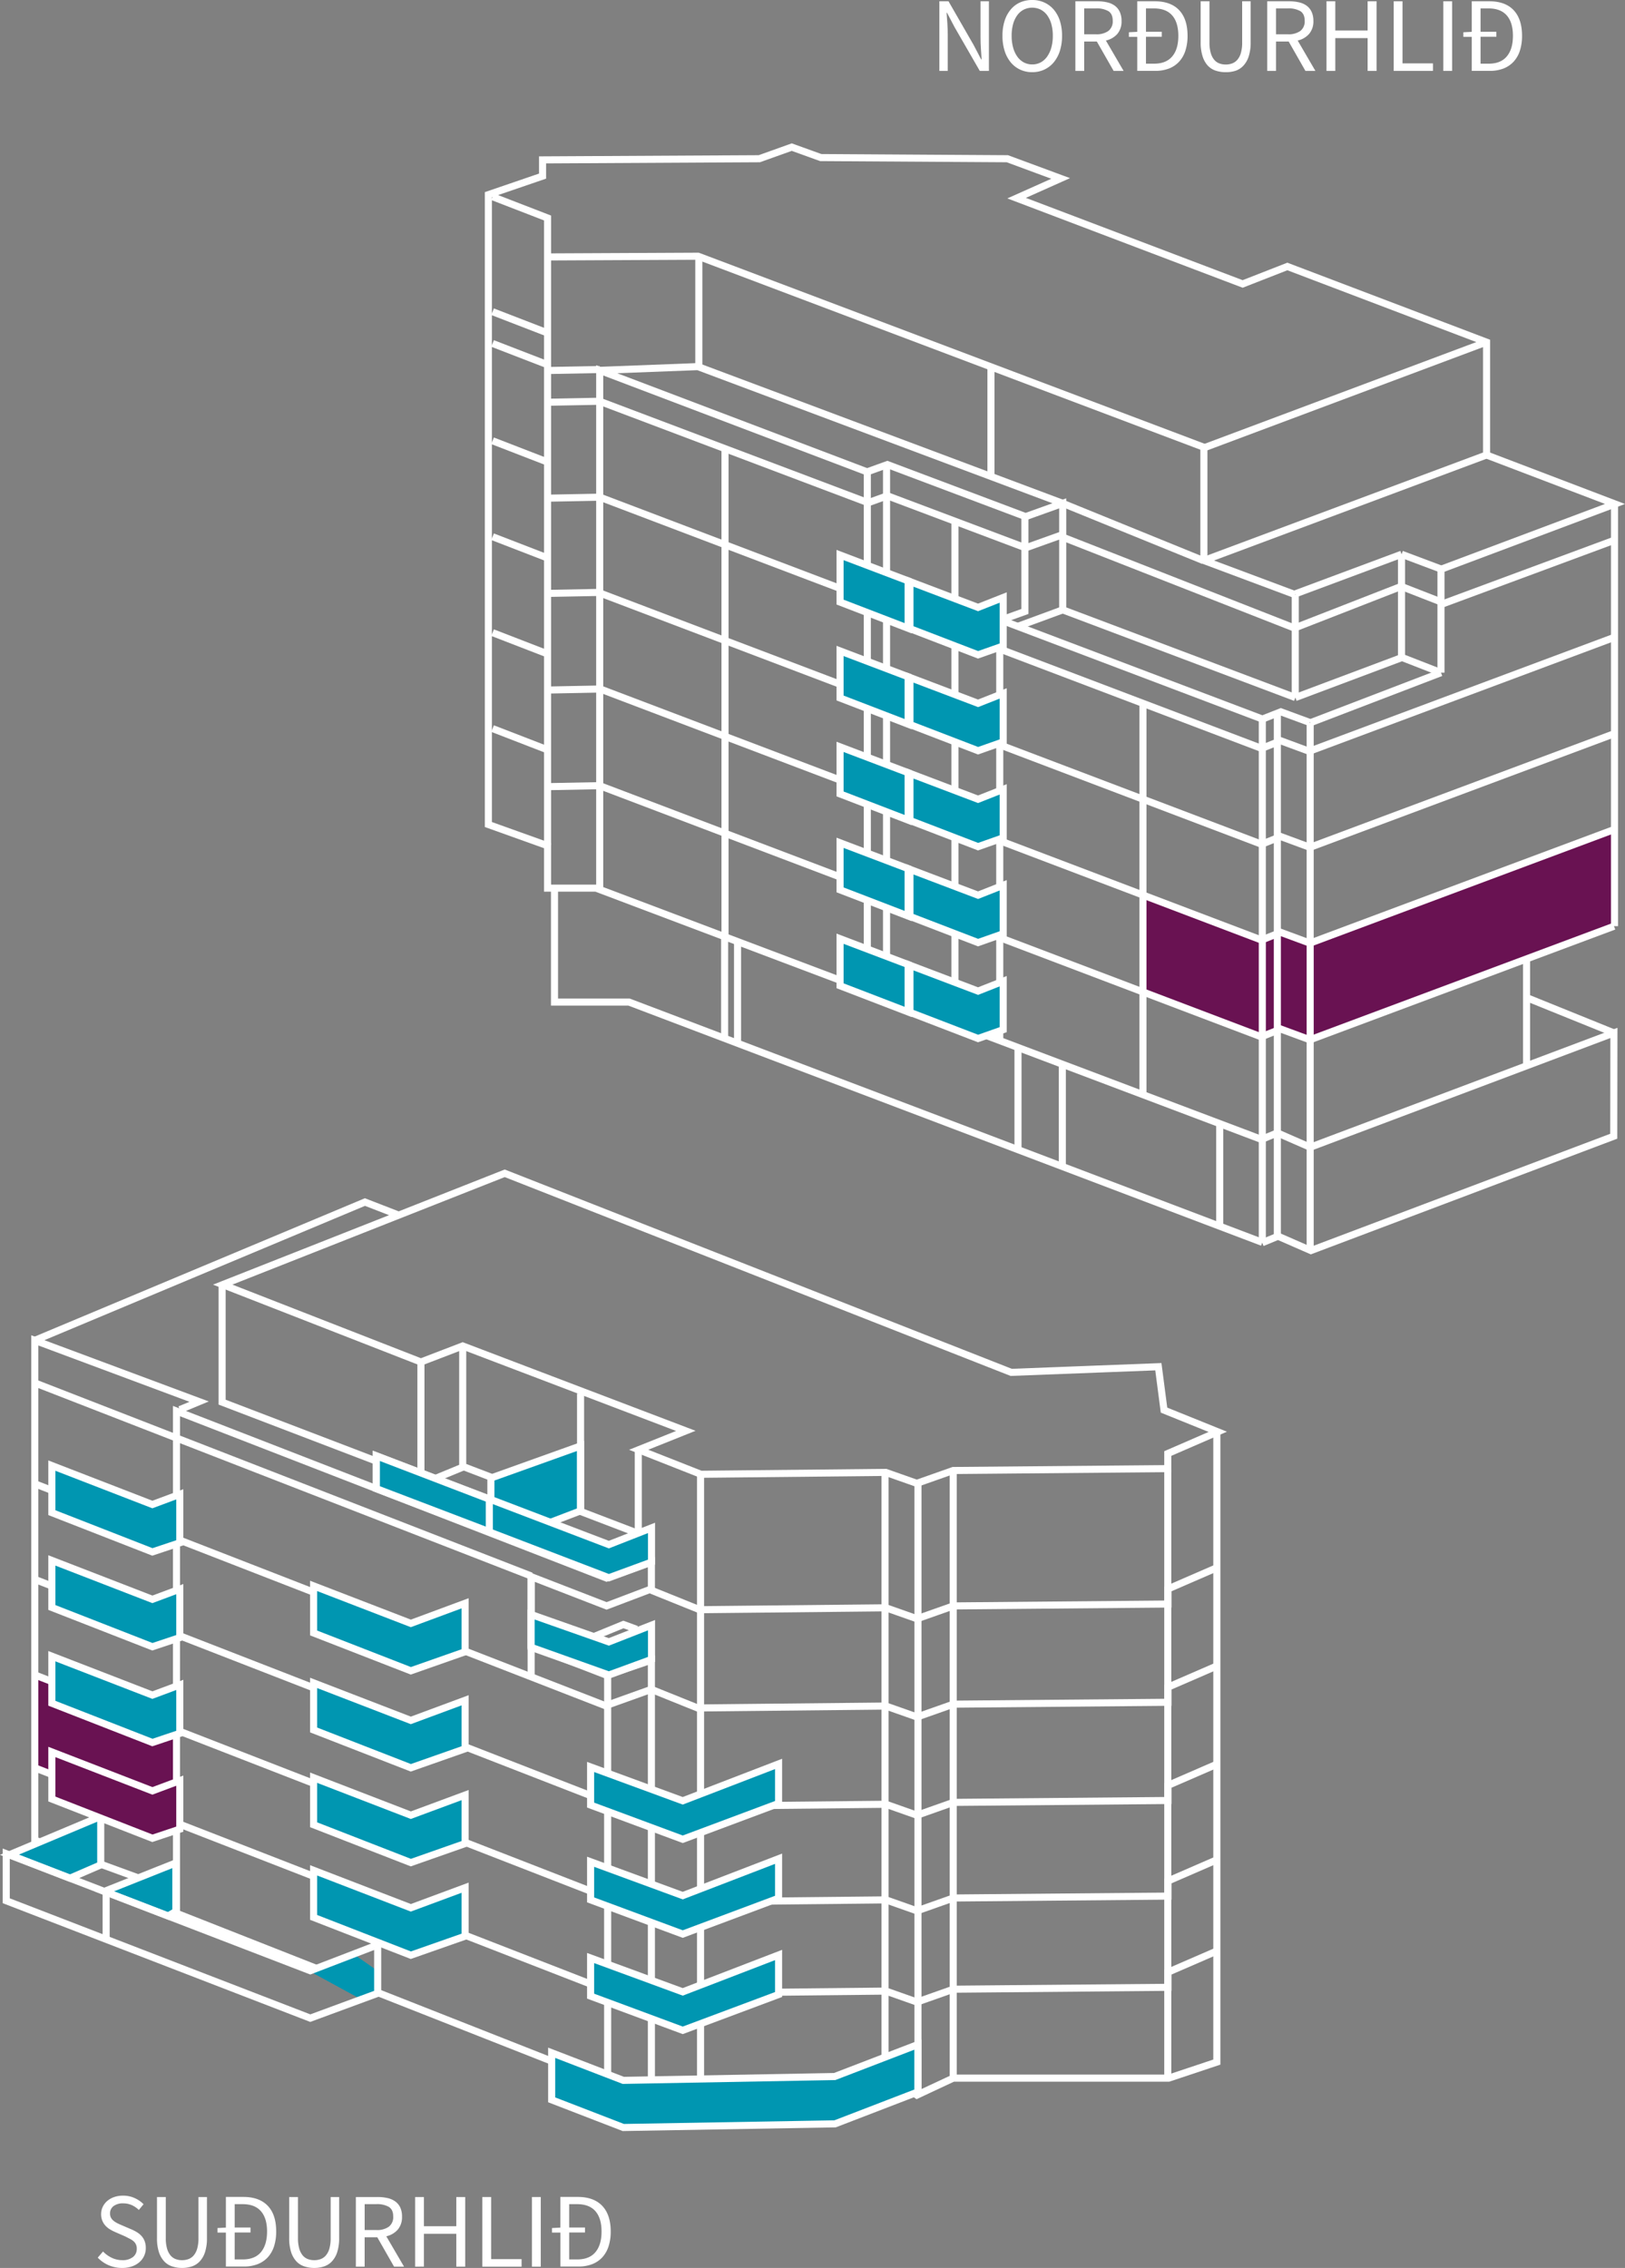 <svg xmlns="http://www.w3.org/2000/svg" viewBox="0 0 689.15 961.48"><rect x="0" y="0" width="689.15" height="961.48" fill="#808080" stroke="none"/><defs><style>.cls-1,.cls-5{fill:#691252;}.cls-2{fill:none;}.cls-2,.cls-3,.cls-5{stroke:#fff;stroke-miterlimit:10;stroke-width:3px;}.cls-3,.cls-6{fill:#0096b1;}.cls-4{fill:#fff;}</style></defs><title>ibud-311</title><g id="Layer_2" data-name="Layer 2"><g id="linuteikning"><polygon class="cls-1" points="683.51 352.8 685.49 391.02 555.49 441.02 542.51 435.8 535.51 439.8 484.51 420.8 485.51 379.8 534.51 398.8 542.51 394.8 555.51 399.8 683.51 352.8"/><polygon class="cls-1" points="14.51 710.8 14.51 749.8 74.51 770.8 74.51 734.8 14.51 710.8"/><line class="cls-2" x1="555.64" y1="306.43" x2="555.64" y2="530"/><line class="cls-2" x1="541.71" y1="302.31" x2="541.71" y2="523.7"/><line class="cls-2" x1="484.71" y1="298.3" x2="484.71" y2="463.8"/><line class="cls-2" x1="404.98" y1="221.69" x2="404.98" y2="429.52"/><line class="cls-2" x1="307.47" y1="190.63" x2="307.47" y2="396.7"/><line class="cls-2" x1="420.26" y1="155.65" x2="420.26" y2="202.33"/><line class="cls-2" x1="684.71" y1="214.11" x2="684.71" y2="392.64"/><line class="cls-2" x1="549.31" y1="252.09" x2="549.31" y2="295.72"/><line class="cls-2" x1="647.41" y1="407.18" x2="647.41" y2="451.41"/><polyline class="cls-2" points="535.34 526.7 535.34 304.83 425.96 263.42"/><polyline class="cls-2" points="423.98 440.97 423.98 263.07 434.66 259.22 434.66 219.02"/><line class="cls-2" x1="375.98" y1="198.13" x2="375.98" y2="415.58"/><polyline class="cls-2" points="254.33 376.09 254.33 157.01 367.82 200.08 367.82 410.77"/><polyline class="cls-2" points="232.21 358.22 232.21 92.42 208.9 83.41"/><line class="cls-2" x1="232.21" y1="317.89" x2="208.9" y2="308.88"/><line class="cls-2" x1="232.21" y1="277.22" x2="208.9" y2="268.21"/><line class="cls-2" x1="232.21" y1="236.55" x2="208.9" y2="227.54"/><line class="cls-2" x1="232.21" y1="195.89" x2="208.9" y2="186.87"/><line class="cls-2" x1="232.21" y1="154.62" x2="208.9" y2="145.61"/><line class="cls-2" x1="232.21" y1="141.16" x2="208.9" y2="132.15"/><polyline class="cls-2" points="232.76 108.92 296.06 108.62 510.56 189.62 510.56 237.62 549.27 252.09"/><line class="cls-2" x1="232.76" y1="211.19" x2="254.28" y2="210.78"/><line class="cls-2" x1="232.76" y1="170.52" x2="254.28" y2="170.11"/><line class="cls-2" x1="232.76" y1="157.07" x2="254.28" y2="156.66"/><line class="cls-2" x1="232.76" y1="251.56" x2="254.28" y2="251.15"/><line class="cls-2" x1="232.76" y1="292.53" x2="254.28" y2="292.11"/><line class="cls-2" x1="232.76" y1="333.49" x2="254.28" y2="333.08"/><polyline class="cls-2" points="555.41 306.27 543.19 301.77 535.74 304.7"/><polyline class="cls-2" points="555.41 318.57 543.19 314.06 535.74 317"/><polyline class="cls-2" points="555.41 359.18 543.19 354.67 535.74 357.61"/><polyline class="cls-2" points="555.41 399.79 543.19 395.28 535.74 398.22"/><polyline class="cls-2" points="555.41 440.77 543.19 436.27 535.74 439.2"/><line class="cls-2" x1="594.52" y1="278.71" x2="611.11" y2="285.17"/><line class="cls-2" x1="594.52" y1="248.71" x2="611.11" y2="255.17"/><polyline class="cls-2" points="377.23 423.5 252.77 376.52 232.21 376.52 232.21 358.54 207.11 349.55 207.11 82.53 230.1 74.66 230.1 67.78 322.02 67.29 335.78 62.37 348.07 66.8 427.21 67.29 449.82 75.65 431.14 84 527 120.38 545.96 112.97 630.44 145.07 630.44 192.88 510.56 237.62"/><line class="cls-2" x1="510.96" y1="189.72" x2="630.23" y2="145.07"/><line class="cls-2" x1="555.21" y1="318.51" x2="684.49" y2="270.24"/><line class="cls-2" x1="555.21" y1="359.35" x2="684.49" y2="311.08"/><line class="cls-2" x1="611.01" y1="256.3" x2="684.49" y2="229.08"/><line class="cls-2" x1="555.21" y1="399.96" x2="684.49" y2="351.69"/><line class="cls-2" x1="555.21" y1="440.94" x2="684.49" y2="392.67"/><polyline class="cls-2" points="611.06 241.36 684.91 213.65 630.92 193.08"/><line class="cls-2" x1="549.35" y1="295.72" x2="594.54" y2="278.76"/><line class="cls-2" x1="555.64" y1="306.43" x2="611.11" y2="285.17"/><line class="cls-2" x1="549.34" y1="251.76" x2="594.4" y2="234.97"/><polyline class="cls-2" points="450.69 213.39 295.96 155.42 254.33 157.01"/><line class="cls-2" x1="372.92" y1="255.77" x2="254.28" y2="210.74"/><line class="cls-2" x1="534.56" y1="317.1" x2="400.74" y2="266.32"/><line class="cls-2" x1="375.61" y1="297.42" x2="254.28" y2="251.37"/><line class="cls-2" x1="510.37" y1="237.67" x2="450.69" y2="213.39"/><line class="cls-2" x1="684.44" y1="437.9" x2="647.6" y2="423"/><line class="cls-2" x1="534.56" y1="357.73" x2="397.74" y2="305.81"/><line class="cls-2" x1="367.67" y1="212.94" x2="254.28" y2="170.12"/><line class="cls-2" x1="375.86" y1="338.14" x2="254.28" y2="292"/><line class="cls-2" x1="534.56" y1="398.36" x2="394.74" y2="345.3"/><line class="cls-2" x1="375.31" y1="379.01" x2="254.28" y2="333.08"/><line class="cls-2" x1="534.56" y1="439.44" x2="394.49" y2="386.29"/><line class="cls-2" x1="296.36" y1="109.02" x2="296.36" y2="155.62"/><line class="cls-2" x1="450.69" y1="258.54" x2="431.91" y2="265.45"/><polyline class="cls-2" points="368.25 199.86 376.32 196.95 434.96 219.02 450.69 213.39 450.69 258.54 549.35 295.72"/><polyline class="cls-2" points="368.25 213.1 376.32 210.19 434.96 232.26 450.69 226.63"/><polyline class="cls-2" points="449.32 227.19 548.96 266.26 595.01 248.3"/><line class="cls-2" x1="307.31" y1="397.28" x2="307.31" y2="440.53"/><line class="cls-2" x1="312.79" y1="399.48" x2="312.79" y2="442.72"/><line class="cls-2" x1="431.72" y1="444.29" x2="431.72" y2="487.53"/><line class="cls-2" x1="450.52" y1="451.34" x2="450.52" y2="494.58"/><line class="cls-2" x1="517.27" y1="476.72" x2="517.27" y2="519.97"/><line class="cls-2" x1="594.37" y1="234.97" x2="594.37" y2="278.78"/><line class="cls-2" x1="611.11" y1="240.76" x2="611.11" y2="285.17"/><line class="cls-2" x1="594.4" y1="234.97" x2="611.11" y2="241.24"/><polyline class="cls-2" points="235.16 376.82 235.16 424.82 266.76 424.82 535.34 526.7"/><polyline class="cls-2" points="393.67 429.71 534.99 483.05 541.71 480.28 555.64 486.37 684.45 437.9 684.38 481.7 555.94 530.17 542.01 524.08 535.29 526.85"/><polygon class="cls-3" points="425.44 415.97 414.79 420.17 385.91 409.22 385.91 429.17 414.79 440.27 425.44 436.52 425.44 415.97"/><polygon class="cls-3" points="385.13 408.91 356.26 397.96 356.26 417.91 385.13 429.01 385.13 408.91"/><polygon class="cls-3" points="425.44 375.31 414.79 379.51 385.91 368.56 385.91 388.51 414.79 399.61 425.44 395.86 425.44 375.31"/><polygon class="cls-3" points="385.13 368.25 356.26 357.3 356.26 377.25 385.13 388.35 385.13 368.25"/><polygon class="cls-3" points="425.44 334.64 414.79 338.84 385.91 327.89 385.91 347.84 414.79 358.94 425.44 355.19 425.44 334.64"/><polygon class="cls-3" points="385.13 327.58 356.26 316.63 356.26 336.58 385.13 347.68 385.13 327.58"/><polygon class="cls-3" points="425.44 293.97 414.79 298.17 385.91 287.22 385.91 307.17 414.79 318.27 425.44 314.52 425.44 293.97"/><polygon class="cls-3" points="385.13 286.91 356.26 275.96 356.26 295.91 385.13 307.01 385.13 286.91"/><polygon class="cls-3" points="425.44 253.31 414.79 257.51 385.91 246.56 385.91 266.51 414.79 277.61 425.44 273.86 425.44 253.31"/><polygon class="cls-3" points="385.13 246.25 356.26 235.3 356.26 255.25 385.13 266.35 385.13 246.25"/><path class="cls-4" d="M398.38,30.06V.54h3.87l10.66,18.54,3.2,6.12h.18c-.09-1.5-.19-3.05-.3-4.66s-.15-3.18-.15-4.75V.54h3.55V30.06h-3.87L404.81,11.48,401.62,5.4h-.18c.12,1.5.23,3,.33,4.57s.16,3.1.16,4.65V30.06Z"/><path class="cls-4" d="M437.76,30.6a11.91,11.91,0,0,1-5.11-1.08,11.37,11.37,0,0,1-4-3.08,14.46,14.46,0,0,1-2.59-4.86,20.68,20.68,0,0,1-.92-6.41,20.24,20.24,0,0,1,.92-6.37A13.83,13.83,0,0,1,428.67,4a11,11,0,0,1,4-3,12.35,12.35,0,0,1,5.11-1,12,12,0,0,1,5.1,1.06,11.59,11.59,0,0,1,4,3,14,14,0,0,1,2.61,4.77,20.45,20.45,0,0,1,.92,6.33,21,21,0,0,1-.92,6.41,14.49,14.49,0,0,1-2.61,4.86,11.66,11.66,0,0,1-4,3.08A11.89,11.89,0,0,1,437.76,30.6Zm0-3.29a7.41,7.41,0,0,0,3.57-.85A8.1,8.1,0,0,0,444.08,24a12.55,12.55,0,0,0,1.78-3.83,18.36,18.36,0,0,0,.63-5,18.14,18.14,0,0,0-.63-5,11.75,11.75,0,0,0-1.78-3.73,8,8,0,0,0-2.75-2.36,8.11,8.11,0,0,0-7.15,0,8,8,0,0,0-2.75,2.36,11.53,11.53,0,0,0-1.77,3.73,18.14,18.14,0,0,0-.63,5,18.36,18.36,0,0,0,.63,5A12.31,12.31,0,0,0,431.43,24a8.1,8.1,0,0,0,2.75,2.45A7.43,7.43,0,0,0,437.76,27.31Z"/><path class="cls-4" d="M456.06,30.06V.54h9.23a18.78,18.78,0,0,1,4.16.43,8.74,8.74,0,0,1,3.28,1.42A6.68,6.68,0,0,1,474.87,5a8.81,8.81,0,0,1,.77,3.87,8.11,8.11,0,0,1-1.8,5.53A9.13,9.13,0,0,1,469,17.19l7.51,12.87h-4.23L465.15,17.6H459.8V30.06Zm3.74-15.52h4.95a8.61,8.61,0,0,0,5.31-1.42,5.09,5.09,0,0,0,1.84-4.3c0-1.95-.61-3.31-1.84-4.09a10,10,0,0,0-5.31-1.17H459.8Z"/><path class="cls-4" d="M478.75,15.62V13.68l3.55-.18V.54h7.38q6.84,0,10.4,3.78t3.55,10.85a20.24,20.24,0,0,1-.9,6.27,12.47,12.47,0,0,1-2.65,4.68,11.5,11.5,0,0,1-4.32,2.93,16.1,16.1,0,0,1-5.9,1H482.3V15.62ZM486,27h3.37c3.45,0,6-1,7.77-3.1s2.58-5,2.58-8.73-.86-6.62-2.58-8.6-4.32-3-7.77-3H486v9.9h6.7v2.12H486Z"/><path class="cls-4" d="M519.76,30.6a13.4,13.4,0,0,1-4.21-.65,8.15,8.15,0,0,1-3.37-2.16A10.49,10.49,0,0,1,510,23.85a19.08,19.08,0,0,1-.81-6V.54h3.74V18a15.68,15.68,0,0,0,.54,4.45,7.79,7.79,0,0,0,1.46,2.88,5.19,5.19,0,0,0,2.18,1.55,7.52,7.52,0,0,0,2.7.47,7.67,7.67,0,0,0,2.75-.47,5.38,5.38,0,0,0,2.2-1.55,7.66,7.66,0,0,0,1.49-2.88,15.68,15.68,0,0,0,.54-4.45V.54h3.6V17.87a19.08,19.08,0,0,1-.81,6,10.62,10.62,0,0,1-2.23,3.94A8.21,8.21,0,0,1,524,30,13.19,13.19,0,0,1,519.76,30.6Z"/><path class="cls-4" d="M537.42,30.06V.54h9.23a18.71,18.71,0,0,1,4.16.43,8.79,8.79,0,0,1,3.29,1.42A6.74,6.74,0,0,1,556.23,5,8.81,8.81,0,0,1,557,8.82a8.11,8.11,0,0,1-1.8,5.53,9.13,9.13,0,0,1-4.86,2.84l7.51,12.87h-4.23L546.51,17.6h-5.35V30.06Zm3.74-15.52h5a8.61,8.61,0,0,0,5.31-1.42,5.09,5.09,0,0,0,1.84-4.3c0-1.95-.61-3.31-1.84-4.09a10,10,0,0,0-5.31-1.17h-5Z"/><path class="cls-4" d="M562.55,30.06V.54h3.74V12.92H580V.54h3.79V30.06H580V16.16H566.29v13.9Z"/><path class="cls-4" d="M591.06,30.06V.54h3.73V26.87h12.92v3.19Z"/><path class="cls-4" d="M612.1,30.06V.54h3.74V30.06Z"/><path class="cls-4" d="M620.6,15.62V13.68l3.56-.18V.54h7.38q6.84,0,10.39,3.78t3.56,10.85a20.24,20.24,0,0,1-.9,6.27,12.48,12.48,0,0,1-2.66,4.68,11.5,11.5,0,0,1-4.32,2.93,16,16,0,0,1-5.89,1h-7.56V15.62ZM627.89,27h3.38c3.45,0,6-1,7.76-3.1s2.59-5,2.59-8.73-.86-6.62-2.59-8.6-4.31-3-7.76-3h-3.38v9.9h6.71v2.12h-6.71Z"/><path class="cls-4" d="M51.8,961.48a14.14,14.14,0,0,1-10.35-4.37l2.25-2.61a12.46,12.46,0,0,0,3.71,2.68,10.31,10.31,0,0,0,4.43,1,7,7,0,0,0,4.55-1.33A4.29,4.29,0,0,0,58,953.37a4,4,0,0,0-1.42-3.26,7.55,7.55,0,0,0-1.55-1l-1.94-1-4.23-1.84a20.11,20.11,0,0,1-2.11-1.08,8.73,8.73,0,0,1-1.94-1.53,7.25,7.25,0,0,1-1.39-2.14,7.08,7.08,0,0,1-.54-2.86,7,7,0,0,1,.7-3.1,7.54,7.54,0,0,1,1.93-2.5,9,9,0,0,1,2.93-1.64,11.23,11.23,0,0,1,3.71-.59,11.72,11.72,0,0,1,4.9,1,12.24,12.24,0,0,1,3.83,2.63l-2,2.43a10.69,10.69,0,0,0-3-2.05,9,9,0,0,0-3.71-.74,6.41,6.41,0,0,0-4,1.15,3.76,3.76,0,0,0-1.5,3.17,3.63,3.63,0,0,0,.42,1.82,4.6,4.6,0,0,0,1.15,1.31,10,10,0,0,0,1.58,1c.57.28,1.15.55,1.75.79l4.19,1.8a17.23,17.23,0,0,1,2.38,1.23A8.84,8.84,0,0,1,60.08,948a7.06,7.06,0,0,1,1.28,2.16,8.13,8.13,0,0,1,.47,2.86,7.79,7.79,0,0,1-2.7,6,9.34,9.34,0,0,1-3.15,1.8A12.35,12.35,0,0,1,51.8,961.48Z"/><path class="cls-4" d="M77.2,961.48a13,13,0,0,1-4.21-.66,8,8,0,0,1-3.38-2.16,10.5,10.5,0,0,1-2.23-3.93,19.22,19.22,0,0,1-.8-6V931.41h3.73v17.42a15.63,15.63,0,0,0,.54,4.45,7.94,7.94,0,0,0,1.46,2.88,5.31,5.31,0,0,0,2.19,1.56,7.7,7.7,0,0,0,2.7.47,7.84,7.84,0,0,0,2.74-.47,5.43,5.43,0,0,0,2.21-1.56,7.65,7.65,0,0,0,1.48-2.88,15.63,15.63,0,0,0,.54-4.45V931.41h3.6v17.33a19.19,19.19,0,0,1-.81,6,10.36,10.36,0,0,1-2.23,3.93,8,8,0,0,1-3.35,2.16A12.85,12.85,0,0,1,77.2,961.48Z"/><path class="cls-4" d="M92.24,946.49v-1.93l3.56-.19v-13h7.38c4.56,0,8,1.27,10.39,3.78s3.56,6.14,3.56,10.85a20.3,20.3,0,0,1-.9,6.28,12.64,12.64,0,0,1-2.66,4.68,11.48,11.48,0,0,1-4.32,2.92,15.84,15.84,0,0,1-5.89,1H95.8V946.49Zm7.29,11.38h3.38q5.18,0,7.76-3.1t2.59-8.73c0-3.75-.86-6.61-2.59-8.6s-4.31-3-7.76-3H99.53v9.89h6.71v2.12H99.53Z"/><path class="cls-4" d="M133.26,961.48a13.08,13.08,0,0,1-4.21-.66,8,8,0,0,1-3.38-2.16,10.49,10.49,0,0,1-2.22-3.93,19.19,19.19,0,0,1-.81-6V931.41h3.73v17.42a15.63,15.63,0,0,0,.54,4.45,7.94,7.94,0,0,0,1.46,2.88,5.31,5.31,0,0,0,2.19,1.56,7.74,7.74,0,0,0,2.7.47,7.84,7.84,0,0,0,2.74-.47,5.43,5.43,0,0,0,2.21-1.56,7.65,7.65,0,0,0,1.48-2.88,15.63,15.63,0,0,0,.54-4.45V931.41h3.6v17.33a19.19,19.19,0,0,1-.81,6,10.36,10.36,0,0,1-2.23,3.93,8,8,0,0,1-3.35,2.16A12.85,12.85,0,0,1,133.26,961.48Z"/><path class="cls-4" d="M150.92,960.94V931.41h9.22a19.33,19.33,0,0,1,4.16.43,9,9,0,0,1,3.29,1.42,6.68,6.68,0,0,1,2.14,2.56,8.84,8.84,0,0,1,.76,3.87,8.13,8.13,0,0,1-1.8,5.54,9.12,9.12,0,0,1-4.86,2.83l7.52,12.88h-4.23L160,948.47h-5.36v12.47Zm3.73-15.53h4.95a8.54,8.54,0,0,0,5.31-1.42,5.08,5.08,0,0,0,1.85-4.3c0-2-.62-3.31-1.85-4.09a10,10,0,0,0-5.31-1.17h-4.95Z"/><path class="cls-4" d="M176.05,960.94V931.41h3.73v12.38h13.73V931.41h3.78v29.53h-3.78V947H179.78v13.91Z"/><path class="cls-4" d="M204.55,960.94V931.41h3.74v26.33H221.2v3.2Z"/><path class="cls-4" d="M225.59,960.94V931.41h3.74v29.53Z"/><path class="cls-4" d="M234.1,946.49v-1.93l3.55-.19v-13H245c4.56,0,8,1.27,10.4,3.78S259,941.33,259,946a20.3,20.3,0,0,1-.9,6.28,12.62,12.62,0,0,1-2.65,4.68,11.48,11.48,0,0,1-4.32,2.92,15.89,15.89,0,0,1-5.9,1h-7.56V946.49Zm7.29,11.38h3.37q5.18,0,7.77-3.1t2.58-8.73c0-3.75-.86-6.61-2.58-8.6s-4.32-3-7.77-3h-3.37v9.89h6.7v2.12h-6.7Z"/><polygon class="cls-2" points="516.45 607.01 493.65 597.81 491.25 579.41 428.85 581.81 214.05 497.41 94.45 544.61 178.51 577.41 196.23 570.61 290.85 606.61 270.85 614.61 297.25 625.01 375.65 624.21 388.81 628.85 404.25 623.41 495.25 622.61 495.25 616.21 516.45 607.01"/><polyline class="cls-2" points="516.05 607.8 516.05 874.21 495.65 881.01 404.25 881.01 388.85 888.21 381.25 882.61 346.45 895.01 262.45 892.61 238.05 875.41 74.85 811.12 74.85 598.21 257.25 669.01 276.25 662.21 276.25 673.61 257.25 680.81 225.25 668.41 225.25 697.81 257.25 710.21 276.25 703.81 276.25 889.01"/><line class="cls-2" x1="225.25" y1="668.41" x2="225.25" y2="710.3"/><line class="cls-2" x1="495.25" y1="623.01" x2="495.25" y2="881.01"/><line class="cls-2" x1="404.25" y1="623.37" x2="404.25" y2="881.01"/><line class="cls-2" x1="389.3" y1="629.1" x2="389.3" y2="886.74"/><line class="cls-2" x1="375.34" y1="624.62" x2="375.34" y2="882.25"/><line class="cls-2" x1="297.1" y1="625.36" x2="297.1" y2="883"/><line class="cls-2" x1="270.69" y1="615.15" x2="270.69" y2="663.99"/><line class="cls-2" x1="257.7" y1="710.37" x2="257.7" y2="883.22"/><polygon class="cls-3" points="208.18 649.18 208.18 626.61 246.21 613 246.21 640.52 216.22 651.96 208.18 649.18"/><line class="cls-3" x1="246.21" y1="590.8" x2="246.21" y2="640.52"/><polyline class="cls-2" points="208.31 626.28 196.23 621.66 196.23 571.31"/><line class="cls-2" x1="269.75" y1="649.75" x2="245.88" y2="640.63"/><polyline class="cls-2" points="178.51 577.96 178.51 629.31 196.17 622.03"/><polyline class="cls-2" points="94.2 544.74 94.2 594.43 178.41 626.63"/><polyline class="cls-2" points="76.25 597.61 84.45 594.21 14.76 568.24 14.76 780.11 74.66 801.98"/><polyline class="cls-2" points="14.76 568.24 154.77 509.6 169.29 515.23"/><polyline class="cls-2" points="270 690.74 264.38 688.69 234.51 700.93"/><line class="cls-2" x1="28.42" y1="674.89" x2="15.22" y2="669.75"/><line class="cls-2" x1="257.85" y1="764.11" x2="74.25" y2="692.71"/><line class="cls-2" x1="29.32" y1="715.74" x2="15.14" y2="710.22"/><line class="cls-2" x1="257.73" y1="804.56" x2="74.83" y2="733.44"/><line class="cls-2" x1="28.3" y1="634.29" x2="15.14" y2="629.18"/><line class="cls-2" x1="257.73" y1="723.51" x2="74.7" y2="652.34"/><line class="cls-2" x1="225.34" y1="668.16" x2="15.14" y2="586.42"/><line class="cls-2" x1="15.3" y1="749.67" x2="28.31" y2="754.73"/><line class="cls-2" x1="257.17" y1="843.73" x2="75.29" y2="773"/><polyline class="cls-2" points="258.23 722.63 276.22 716.19 296.26 724.26"/><line class="cls-2" x1="276.22" y1="674.17" x2="296.26" y2="682.25"/><polyline class="cls-2" points="297.33 724.07 375.73 723.27 388.89 727.91 404.33 722.47 495.33 721.67 495.33 715.27 516.53 706.07"/><polyline class="cls-2" points="297.33 765.71 375.73 764.91 388.89 769.56 404.33 764.11 495.33 763.31 495.33 756.91 516.53 747.71"/><polyline class="cls-2" points="297.33 682.42 375.73 681.62 388.89 686.26 404.33 680.82 495.33 680.02 495.33 673.62 516.53 664.42"/><polyline class="cls-2" points="297.33 806.24 375.73 805.44 388.89 810.09 404.33 804.64 495.33 803.84 495.33 797.44 516.53 788.24"/><polyline class="cls-2" points="297.33 844.91 375.73 844.11 388.89 848.76 404.33 843.31 495.33 842.51 495.33 836.11 516.53 826.91"/><polygon class="cls-3" points="71.32 812.27 74.58 810.32 74.58 789.77 44.27 801.84 71.32 812.27"/><polygon class="cls-3" points="197.25 720.82 174.23 729.35 132.99 713.45 132.99 733.4 174.23 749.45 197.25 741.37 197.25 720.82"/><polygon class="cls-3" points="197.25 761.01 174.23 769.54 132.99 753.64 132.99 773.59 174.23 789.64 197.25 781.56 197.25 761.01"/><polygon class="cls-3" points="197.25 800.27 174.23 808.8 132.99 792.91 132.99 812.86 174.23 828.9 197.25 820.83 197.25 800.27"/><polygon class="cls-3" points="389.26 866.77 353.98 880.33 264.34 881.96 233.96 870.26 233.96 890.21 264.34 901.94 354.14 900.39 389.26 886.87 389.26 866.77"/><polygon class="cls-3" points="197.25 679.7 174.23 688.23 132.99 672.33 132.99 692.28 174.23 708.33 197.25 700.25 197.25 679.7"/><polygon class="cls-3" points="76.25 633.5 64.63 637.83 21.99 621.33 21.99 641.28 64.63 657.93 76.25 654.05 76.25 633.5"/><polygon class="cls-3" points="76.25 673.7 64.63 678.03 21.99 661.53 21.99 681.48 64.63 698.13 76.25 694.25 76.25 673.7"/><polygon class="cls-3" points="76.25 714.3 64.63 718.63 21.99 702.13 21.99 722.08 64.63 738.73 76.25 734.85 76.25 714.3"/><polygon class="cls-3" points="276.3 647.74 258.21 654.83 159.61 617.2 159.61 631.1 258.21 668.88 276.3 662.24 276.3 647.74"/><polygon class="cls-3" points="207.52 635.56 159.61 617.2 159.61 631.1 207.52 649.37 207.52 635.56"/><polygon class="cls-3" points="276.3 688.98 258.21 696.07 225.24 684.46 225.24 698.36 258.21 710.12 276.3 703.49 276.3 688.98"/><polygon class="cls-3" points="330.19 747.8 289.55 763.44 250.47 749.09 250.47 765.25 289.55 779.75 330.19 764.56 330.19 747.8"/><polygon class="cls-3" points="330.19 787.99 289.55 803.63 250.47 789.28 250.47 805.44 289.55 819.94 330.19 804.75 330.19 787.99"/><polygon class="cls-3" points="330.19 828.8 289.55 844.44 250.47 830.09 250.47 846.25 289.55 860.75 330.19 845.56 330.19 828.8"/><polygon class="cls-3" points="42.72 770.05 4.01 786.3 29.68 796.25 42.72 790.6 42.72 770.05"/><polygon class="cls-5" points="76.25 754.9 64.63 759.23 21.99 742.73 21.99 762.68 64.63 779.33 76.25 775.45 76.25 754.9"/><polygon class="cls-6" points="150.51 828.8 131.51 835.8 153.51 847.8 160.51 844.8 160.51 835.8 150.51 828.8"/><polygon class="cls-2" points="160.17 824.5 131.59 835.48 2.65 785.86 2.65 805.81 131.59 855.58 160.17 845.05 160.17 824.5"/><line class="cls-3" x1="45.01" y1="802.8" x2="45.01" y2="822.8"/></g></g></svg>